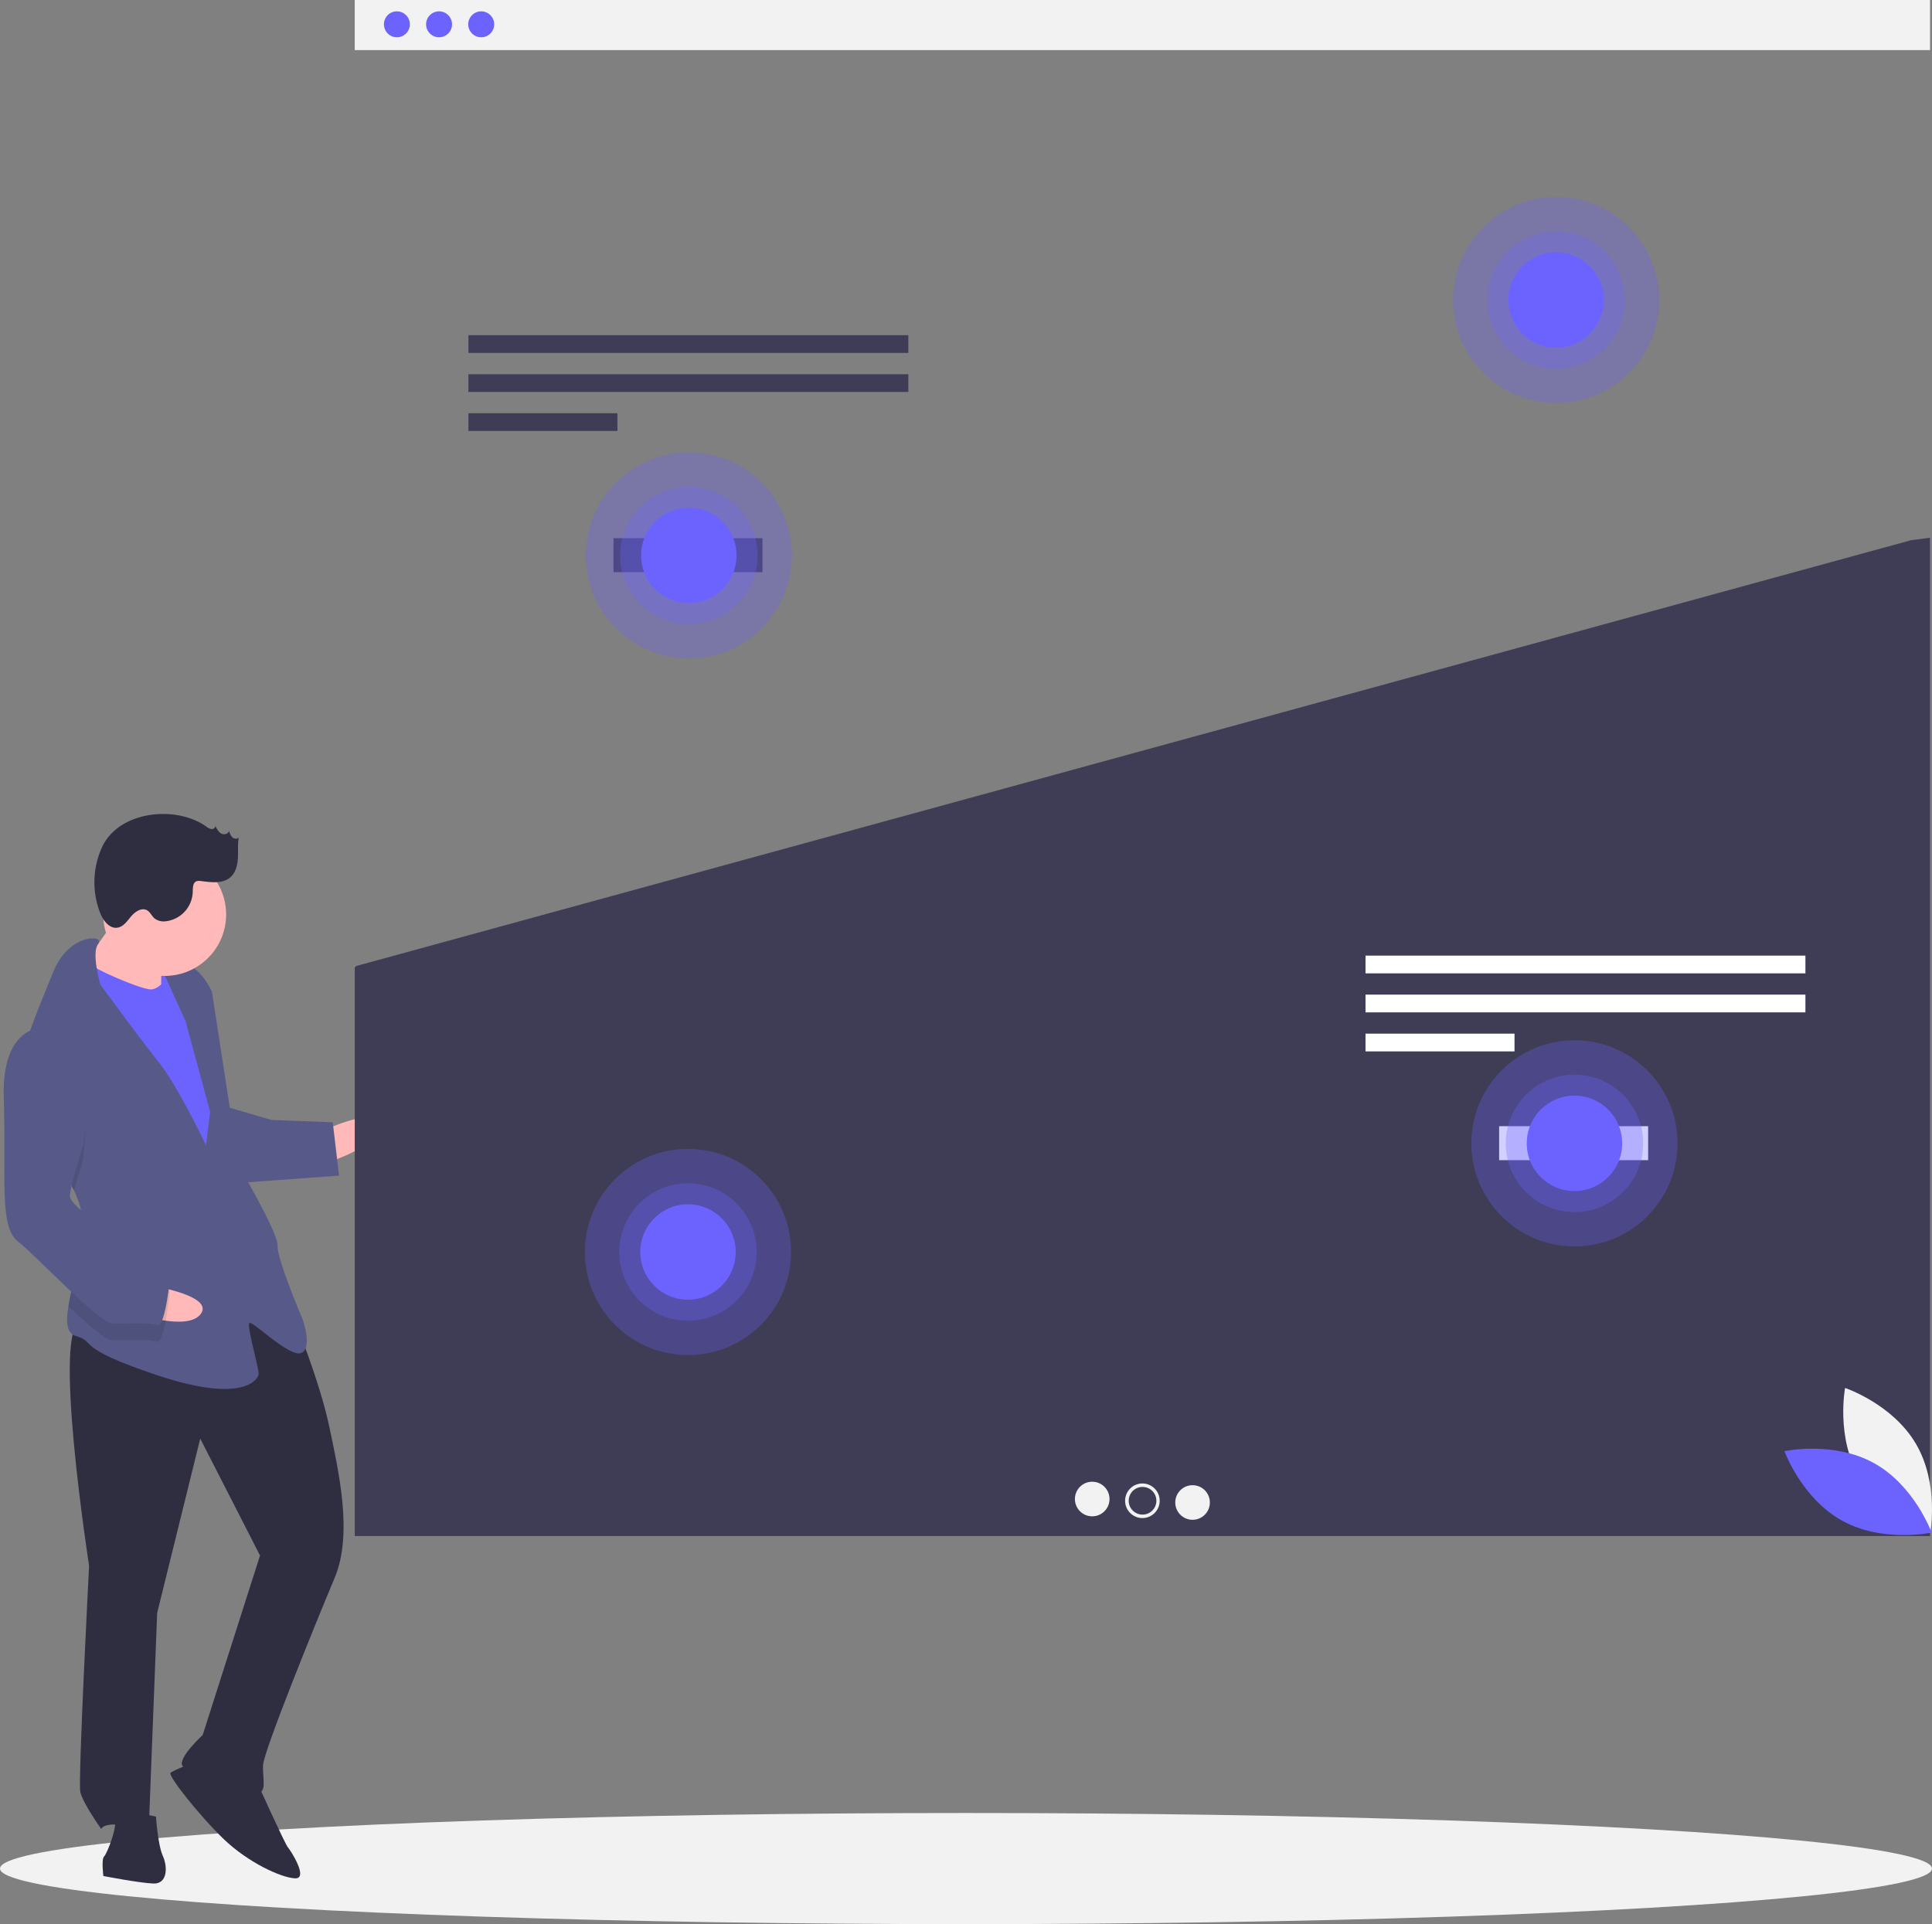 <svg id="e6c166b3-7c37-4620-9cc3-9b6243eca915" data-name="bb050be9-cb36-42a9-a117-50b5c0633a87" xmlns="http://www.w3.org/2000/svg" viewBox="0 0 1098.76 1094.43"><rect x="0" y="0" width="1098.76" height="1094.43" fill="#808080" stroke="none"/><ellipse cx="549.38" cy="1062.83" rx="549.38" ry="31.6" fill="#f2f2f2"/><rect x="80.28" y="546.43" width="28.6" height="22.24" transform="translate(-466.21 630.47) rotate(-87.78)" fill="#6c63ff"/><path d="M184.29,642.92s30.78-14.7,30.29-2-31,21.05-31,21.05Z" fill="#ffb9b9"/><path d="M167.4,750.38s14.52,35.55,19.89,61.19,13.54,60.95,3,86-40.4,98.6-40.7,106.53,2.56,16-3.8,15.76-40.9-11.13-42.3-16,11.79-17,11.79-17l32.6-102.09-34-66.5-24.5,99.21-4.81,123.83s-23.56-7.27-27-1c0,0-10.56-14.72-11.9-21.13s5-128.59,5-128.59S29,751.38,46.5,752.06,132.37,710.87,167.4,750.38Z" fill="#2f2e41"/><path d="M146.07,1013.49s16.11,35.6,17.64,37.25,12,18,4.08,17.65-26.68-9-40.47-22.24-32-36.22-30.34-37.75,13-5.86,13-5.86Z" fill="#2f2e41"/><path d="M88.71,1033.25s1,15.94,3.9,22.41,2.56,16-5.38,15.69-28.45-4.28-28.45-4.28-1.22-9.59.43-11.12,8.67-18.74,5.68-23.62S88.71,1033.25,88.71,1033.25Z" fill="#2f2e41"/><path d="M70,516.07s-17,26.37-23.55,32.47,12,19.55,12,19.55l33.21,4.46s-.41-30.22,1.3-33.34S70,516.07,70,516.07Z" fill="#ffb9b9"/><path d="M98.83,550.57S92,563,85.64,562.78,46.45,548.54,45,543.72s-10.84,34.55-10.84,34.55l80.38,141.45,19.6-13.55-9.5-83-7.8-44.82Z" fill="#6c63ff"/><path d="M42.08,677.16c3.2,6.7,5.21,13.7,4.93,20.86v1c-.76,14.69-6.18,31.69-8.12,44-1.46,8.85-1.06,15.33,4.11,16.85,12.58,3.67-1.83,6.29,46.83,22.49s57.15,2.21,57.27-1-6.89-27.3-5.24-28.83,23.07,20,29.55,17,.74-19,.74-19-14.59-34-14.28-41.89-22.09-45.38-22.09-45.38L120.55,564.1s-5.86-13-13.74-14.85-14.41,2.63-14.41,2.63L105.58,581l13.91,51.41-2.33,19s-16.17-34-26.79-47.15-33.26-44.21-33.26-44.21-5.29-17.84-1.3-23.17-16.64-6.15-25.44,15.77c-4.67,11.62-12.24,28.94-17,45.07C9.14,612,7.14,625.37,11.37,633,17.77,644.7,33.87,660,42.08,677.16Z" fill="#575a89"/><path d="M11.37,633c6.4,11.66,22.5,27,30.71,44.12,2.14-7.73,4.76-15.72,4.76-15.72s10-53.67-19.64-67.57a19.86,19.86,0,0,0-13.79,3.86C9.18,612.05,7.18,625.4,11.37,633Z" opacity="0.1" style="isolation:isolate"/><path d="M129.16,629.66,154.31,637l34.93,1.36,3.59,30.34-57.4,4.18S121.1,632.52,129.16,629.66Z" fill="#575a89"/><path d="M88.14,731.7s33.65,5.58,26,15.71-37.52-.54-37.52-.54Z" fill="#ffb9b9"/><path d="M47,699c-.76,14.69-6.18,31.69-8.12,44,10.72,10.15,20.92,19.1,24.76,19.25,7.94.31,20.7-.79,25.4,1s7.42-28.35,7.42-28.35-2.81-9.64-15.33-14.9C72.69,716.46,56.49,706.81,47,699Z" opacity="0.1" style="isolation:isolate"/><path d="M27.57,584.38S.7,580.16,2.15,624.73s-2.83,73,8,81.4S56,752.43,64,752.73s20.7-.78,25.4,1,7.46-28.33,7.46-28.33S94,715.74,81.5,710.49s-42-23.89-41.75-30.24,7.46-28.33,7.46-28.33S57.24,598.25,27.57,584.38Z" fill="#575a89"/><circle cx="93.65" cy="520.16" r="34.95" transform="translate(-28.62 5.97) rotate(-3.17)" fill="#ffb9b9"/><path d="M117.19,470.07a6.76,6.76,0,0,0,2.94,1.47,2.1,2.1,0,0,0,2.43-1.68c.8,1.66,1.7,3.42,3.33,4.28s4.16.13,4.39-1.69a7.71,7.71,0,0,0,1.78,3.74c1,1,2.85,1.21,3.73.13-.71,3.9-.27,7.92-.5,11.89S134,496.38,131,499c-4.37,3.8-10.94,2.86-16.69,2.14a5.18,5.18,0,0,0-2.62.14c-2.15.92-2,3.92-2.08,6.26A17.37,17.37,0,0,1,94.4,524a8.66,8.66,0,0,1-6.48-1.58c-1.63-1.38-2.46-3.63-4.33-4.67-3-1.69-6.73.77-9,3.45s-4.41,6-7.86,6.46c-4.56.65-8-4-9.73-8.27a48.16,48.16,0,0,1,1-37.47C67.53,461.19,100,457.87,117.19,470.07Z" fill="#2f2e41"/><rect x="201.75" width="895.89" height="28.5" fill="#f2f2f2"/><circle cx="225.72" cy="13.83" r="7.38" fill="#6c63ff"/><circle cx="249.7" cy="13.83" r="7.38" fill="#6c63ff"/><circle cx="273.67" cy="13.83" r="7.38" fill="#6c63ff"/><polygon points="202.38 549.52 201.75 550.44 201.75 873.71 1097.64 873.71 1097.64 305.88 1086.96 307.24 202.38 549.52" fill="#3f3d56"/><rect x="266.4" y="190.66" width="250.18" height="10.09" fill="#3f3d56"/><rect x="266.4" y="212.86" width="250.18" height="10.09" fill="#3f3d56"/><rect x="266.4" y="235.04" width="84.74" height="10.09" fill="#3f3d56"/><rect x="776.59" y="543.55" width="250.18" height="10.09" fill="#fff"/><rect x="776.59" y="565.74" width="250.18" height="10.09" fill="#fff"/><rect x="776.59" y="587.94" width="84.74" height="10.09" fill="#fff"/><circle cx="621.16" cy="852.64" r="9.84" fill="#f2f2f2"/><circle cx="649.7" cy="853.63" r="9.84" fill="#f2f2f2"/><circle cx="678.23" cy="854.61" r="9.84" fill="#f2f2f2"/><circle cx="649.78" cy="853.63" r="7.87" fill="#3f3d56"/><rect x="348.9" y="306.13" width="84.74" height="19.33" fill="#3f3d56"/><rect x="852.58" y="640.57" width="84.74" height="19.33" fill="#fff"/><circle cx="391.75" cy="315.9" r="58.62" fill="#6c63ff" opacity="0.3" style="isolation:isolate"/><circle cx="391.75" cy="315.9" r="39.08" fill="#6c63ff" opacity="0.3" style="isolation:isolate"/><circle cx="391.75" cy="315.9" r="27.14" fill="#6c63ff"/><circle cx="884.97" cy="170.63" r="58.62" fill="#6c63ff" opacity="0.3" style="isolation:isolate"/><circle cx="884.97" cy="170.63" r="39.08" fill="#6c63ff" opacity="0.3" style="isolation:isolate"/><circle cx="884.97" cy="170.63" r="27.14" fill="#6c63ff"/><circle cx="895.42" cy="650.33" r="58.62" fill="#6c63ff" opacity="0.3" style="isolation:isolate"/><circle cx="895.42" cy="650.33" r="39.08" fill="#6c63ff" opacity="0.3" style="isolation:isolate"/><circle cx="895.42" cy="650.33" r="27.14" fill="#6c63ff"/><path d="M1057.4,840.17C1070.77,863,1097.72,872,1097.72,872s5.28-27.93-8.08-50.72-40.31-31.81-40.31-31.81S1044,817.38,1057.4,840.17Z" fill="#f2f2f2"/><path d="M1065.75,832.21c23.11,12.8,32.79,39.52,32.79,39.52s-27.79,6-50.9-6.79-32.79-39.51-32.79-39.51S1042.67,819.41,1065.75,832.21Z" fill="#6c63ff"/><circle cx="391.27" cy="712.13" r="58.62" fill="#6c63ff" opacity="0.3" style="isolation:isolate"/><circle cx="391.27" cy="712.13" r="39.08" fill="#6c63ff" opacity="0.3" style="isolation:isolate"/><circle cx="391.27" cy="712.13" r="27.14" fill="#6c63ff"/></svg>